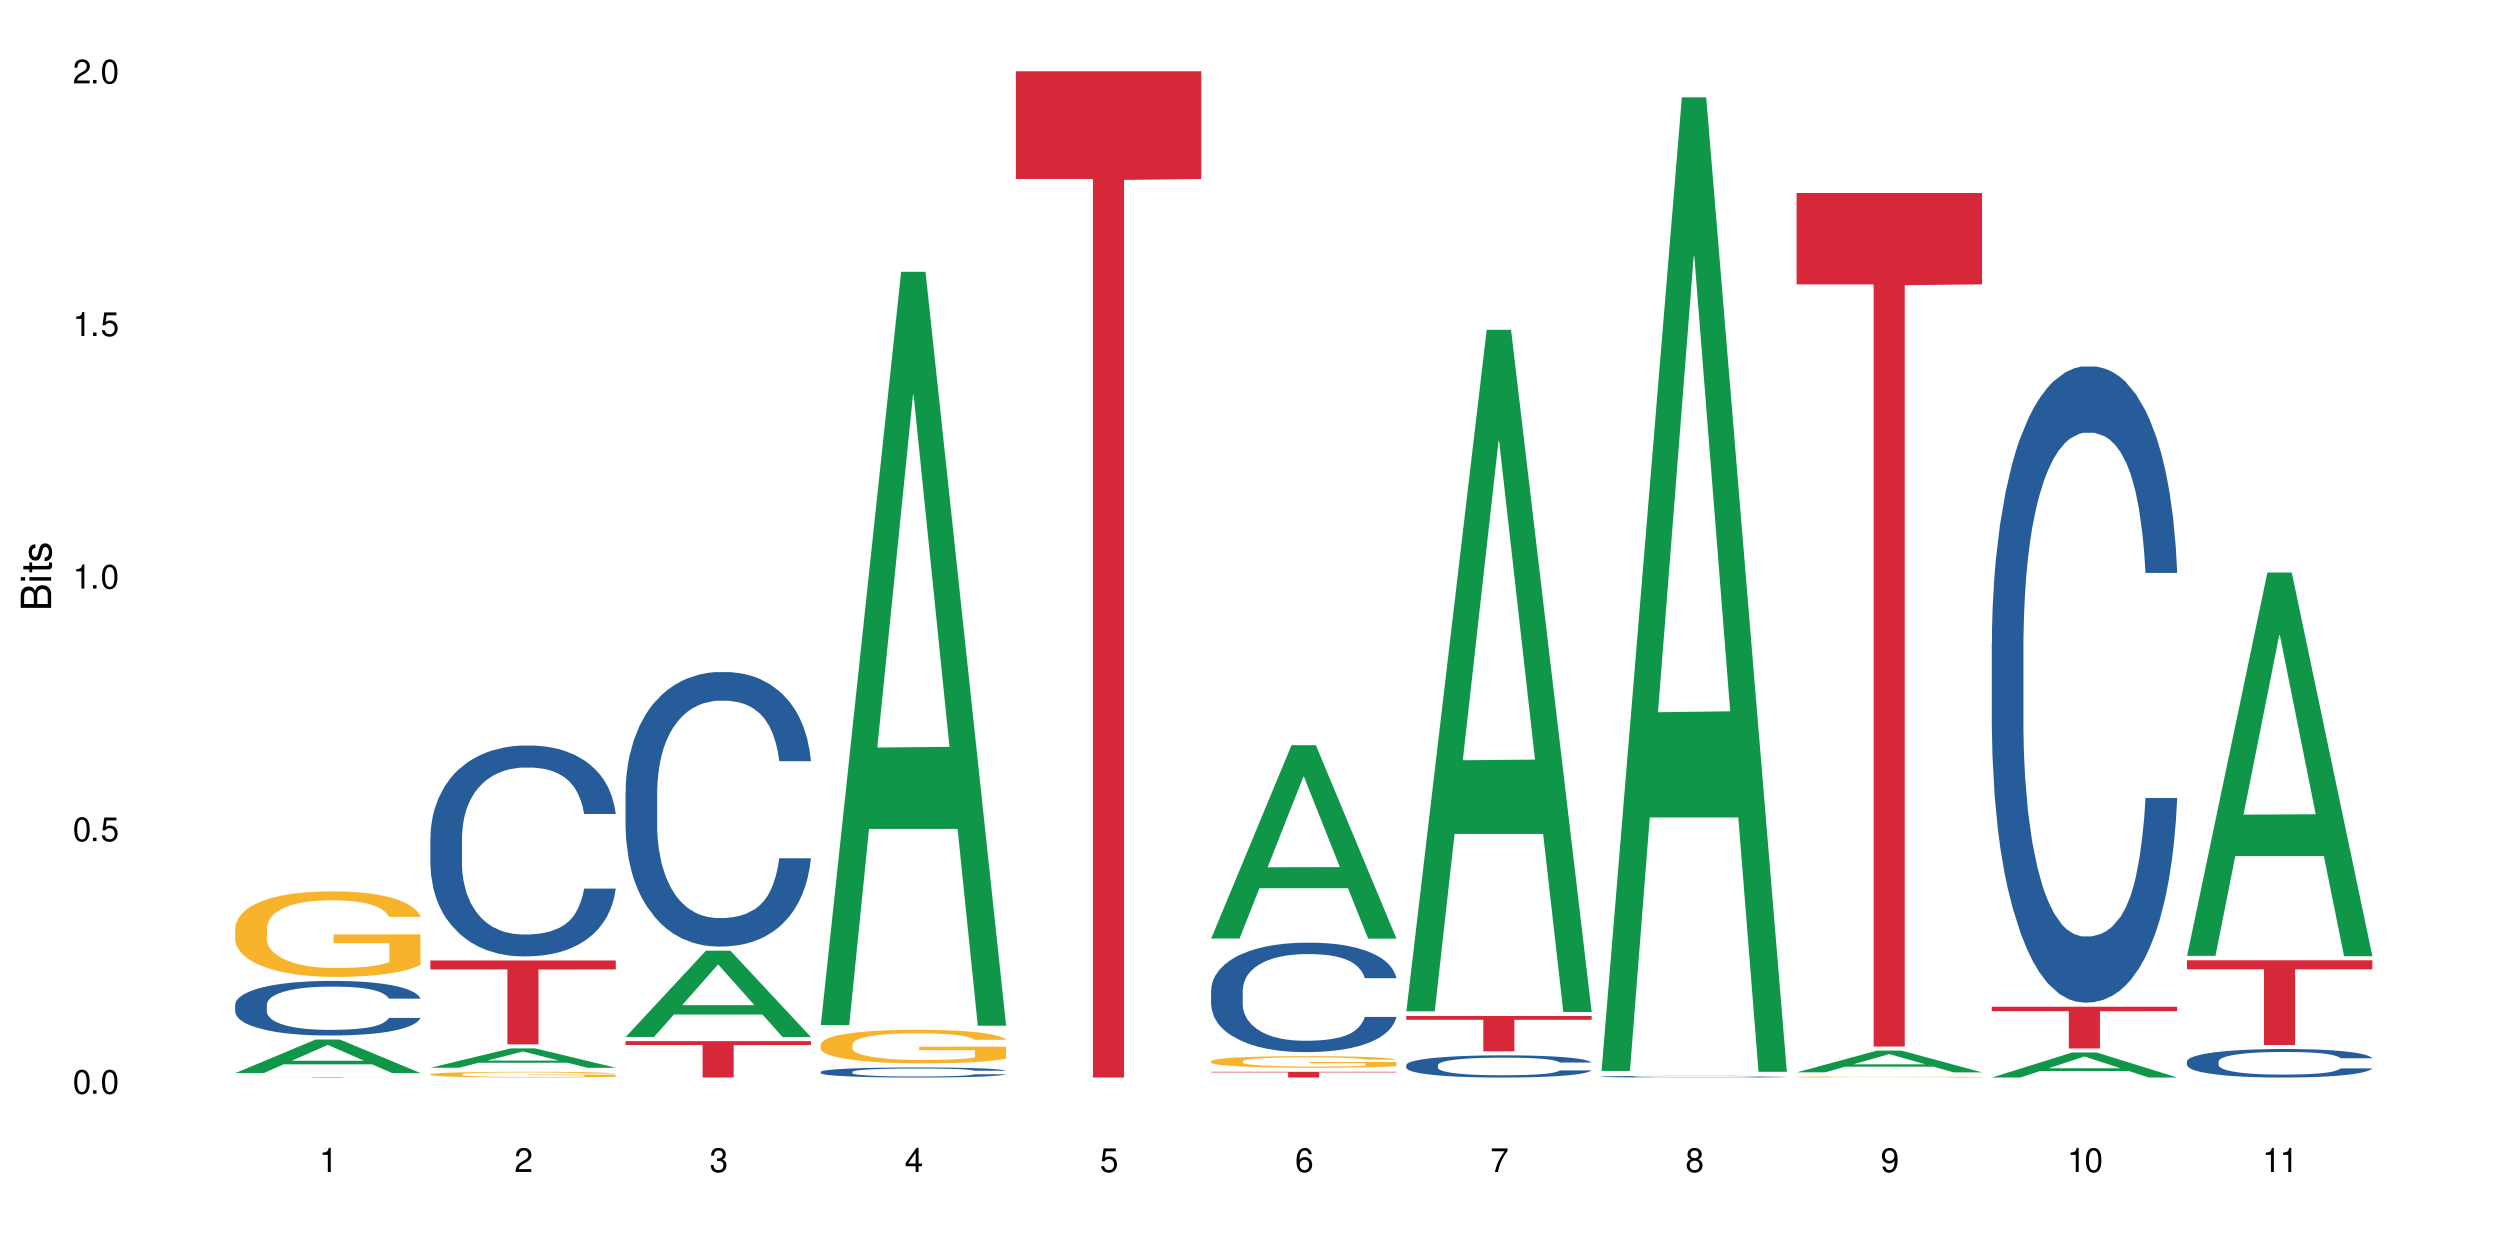 <?xml version="1.0" encoding="UTF-8"?>
<svg xmlns="http://www.w3.org/2000/svg" xmlns:xlink="http://www.w3.org/1999/xlink" width="720" height="360" viewBox="0 0 720 360">
<defs>
<g>
<g id="glyph-0-0">
</g>
<g id="glyph-0-1">
<path d="M 2.641 -6.938 C 2 -6.938 1.422 -6.656 1.078 -6.172 C 0.641 -5.562 0.406 -4.641 0.406 -3.359 C 0.406 -1.016 1.188 0.219 2.641 0.219 C 4.078 0.219 4.859 -1.016 4.859 -3.297 C 4.859 -4.641 4.656 -5.547 4.203 -6.172 C 3.844 -6.656 3.281 -6.938 2.641 -6.938 Z M 2.641 -6.188 C 3.547 -6.188 4 -5.25 4 -3.375 C 4 -1.406 3.562 -0.484 2.625 -0.484 C 1.734 -0.484 1.281 -1.438 1.281 -3.344 C 1.281 -5.25 1.734 -6.188 2.641 -6.188 Z M 2.641 -6.188 "/>
</g>
<g id="glyph-0-2">
<path d="M 1.828 -1 L 0.828 -1 L 0.828 0 L 1.828 0 Z M 1.828 -1 "/>
</g>
<g id="glyph-0-3">
<path d="M 4.562 -6.797 L 1.062 -6.797 L 0.547 -3.094 L 1.328 -3.094 C 1.719 -3.562 2.047 -3.734 2.578 -3.734 C 3.484 -3.734 4.062 -3.109 4.062 -2.094 C 4.062 -1.125 3.484 -0.531 2.578 -0.531 C 1.828 -0.531 1.375 -0.906 1.188 -1.672 L 0.328 -1.672 C 0.453 -1.109 0.547 -0.844 0.75 -0.594 C 1.125 -0.078 1.828 0.219 2.594 0.219 C 3.969 0.219 4.922 -0.781 4.922 -2.219 C 4.922 -3.562 4.031 -4.484 2.719 -4.484 C 2.25 -4.484 1.859 -4.359 1.469 -4.062 L 1.734 -5.969 L 4.562 -5.969 Z M 4.562 -6.797 "/>
</g>
<g id="glyph-0-4">
<path d="M 2.484 -4.938 L 2.484 0 L 3.328 0 L 3.328 -6.938 L 2.766 -6.938 C 2.469 -5.875 2.281 -5.734 0.984 -5.562 L 0.984 -4.938 Z M 2.484 -4.938 "/>
</g>
<g id="glyph-0-5">
<path d="M 4.859 -0.828 L 1.281 -0.828 C 1.359 -1.406 1.672 -1.781 2.5 -2.281 L 3.469 -2.828 C 4.406 -3.344 4.906 -4.062 4.906 -4.906 C 4.906 -5.484 4.672 -6.031 4.266 -6.406 C 3.859 -6.766 3.375 -6.938 2.719 -6.938 C 1.859 -6.938 1.219 -6.625 0.844 -6.031 C 0.609 -5.672 0.5 -5.234 0.484 -4.531 L 1.328 -4.531 C 1.359 -5.016 1.406 -5.281 1.531 -5.516 C 1.75 -5.938 2.188 -6.203 2.703 -6.203 C 3.469 -6.203 4.031 -5.641 4.031 -4.891 C 4.031 -4.344 3.719 -3.859 3.125 -3.516 L 2.234 -3 C 0.812 -2.172 0.406 -1.531 0.328 -0.016 L 4.859 -0.016 Z M 4.859 -0.828 "/>
</g>
<g id="glyph-0-6">
<path d="M 2.125 -3.188 L 2.578 -3.188 C 3.5 -3.188 3.984 -2.766 3.984 -1.922 C 3.984 -1.062 3.469 -0.531 2.594 -0.531 C 1.656 -0.531 1.203 -1 1.156 -2.016 L 0.312 -2.016 C 0.344 -1.453 0.438 -1.094 0.609 -0.781 C 0.953 -0.109 1.625 0.219 2.547 0.219 C 3.953 0.219 4.859 -0.625 4.859 -1.938 C 4.859 -2.828 4.516 -3.297 3.703 -3.594 C 4.344 -3.844 4.656 -4.328 4.656 -5.031 C 4.656 -6.219 3.875 -6.938 2.578 -6.938 C 1.203 -6.938 0.484 -6.172 0.453 -4.703 L 1.297 -4.703 C 1.312 -5.125 1.344 -5.359 1.453 -5.578 C 1.641 -5.969 2.062 -6.203 2.594 -6.203 C 3.344 -6.203 3.797 -5.75 3.797 -5 C 3.797 -4.516 3.609 -4.219 3.25 -4.047 C 3.016 -3.953 2.703 -3.922 2.125 -3.906 Z M 2.125 -3.188 "/>
</g>
<g id="glyph-0-7">
<path d="M 3.141 -1.672 L 3.141 0 L 3.984 0 L 3.984 -1.672 L 4.984 -1.672 L 4.984 -2.438 L 3.984 -2.438 L 3.984 -6.938 L 3.359 -6.938 L 0.266 -2.578 L 0.266 -1.672 Z M 3.141 -2.438 L 1 -2.438 L 3.141 -5.5 Z M 3.141 -2.438 "/>
</g>
<g id="glyph-0-8">
<path d="M 4.781 -5.125 C 4.609 -6.266 3.891 -6.938 2.844 -6.938 C 2.094 -6.938 1.422 -6.578 1.031 -5.953 C 0.594 -5.266 0.406 -4.422 0.406 -3.172 C 0.406 -2 0.578 -1.25 0.984 -0.641 C 1.359 -0.078 1.953 0.219 2.703 0.219 C 3.984 0.219 4.922 -0.75 4.922 -2.094 C 4.922 -3.375 4.062 -4.281 2.844 -4.281 C 2.172 -4.281 1.641 -4.031 1.281 -3.516 C 1.281 -5.234 1.828 -6.188 2.797 -6.188 C 3.391 -6.188 3.797 -5.797 3.938 -5.125 Z M 2.734 -3.531 C 3.547 -3.531 4.062 -2.953 4.062 -2.031 C 4.062 -1.156 3.484 -0.531 2.703 -0.531 C 1.922 -0.531 1.328 -1.188 1.328 -2.078 C 1.328 -2.938 1.906 -3.531 2.734 -3.531 Z M 2.734 -3.531 "/>
</g>
<g id="glyph-0-9">
<path d="M 4.984 -6.797 L 0.438 -6.797 L 0.438 -5.969 L 4.109 -5.969 C 2.5 -3.656 1.828 -2.234 1.328 0 L 2.219 0 C 2.594 -2.172 3.453 -4.047 4.984 -6.094 Z M 4.984 -6.797 "/>
</g>
<g id="glyph-0-10">
<path d="M 3.75 -3.656 C 4.469 -4.094 4.688 -4.438 4.688 -5.078 C 4.688 -6.172 3.844 -6.938 2.641 -6.938 C 1.438 -6.938 0.594 -6.172 0.594 -5.094 C 0.594 -4.438 0.812 -4.094 1.516 -3.656 C 0.734 -3.266 0.359 -2.703 0.359 -1.922 C 0.359 -0.656 1.281 0.219 2.641 0.219 C 3.984 0.219 4.922 -0.656 4.922 -1.922 C 4.922 -2.703 4.531 -3.266 3.75 -3.656 Z M 2.641 -6.188 C 3.359 -6.188 3.812 -5.75 3.812 -5.062 C 3.812 -4.406 3.344 -3.984 2.641 -3.984 C 1.922 -3.984 1.453 -4.406 1.453 -5.078 C 1.453 -5.75 1.922 -6.188 2.641 -6.188 Z M 2.641 -3.266 C 3.484 -3.266 4.062 -2.719 4.062 -1.906 C 4.062 -1.078 3.484 -0.531 2.625 -0.531 C 1.797 -0.531 1.219 -1.094 1.219 -1.906 C 1.219 -2.719 1.781 -3.266 2.641 -3.266 Z M 2.641 -3.266 "/>
</g>
<g id="glyph-0-11">
<path d="M 0.516 -1.578 C 0.672 -0.453 1.406 0.219 2.438 0.219 C 3.188 0.219 3.859 -0.141 4.266 -0.766 C 4.688 -1.453 4.891 -2.297 4.891 -3.547 C 4.891 -4.719 4.703 -5.453 4.312 -6.078 C 3.938 -6.641 3.344 -6.938 2.594 -6.938 C 1.297 -6.938 0.359 -5.969 0.359 -4.625 C 0.359 -3.344 1.234 -2.453 2.453 -2.453 C 3.094 -2.453 3.578 -2.672 4.016 -3.203 C 4 -1.484 3.469 -0.531 2.5 -0.531 C 1.906 -0.531 1.484 -0.906 1.359 -1.578 Z M 2.578 -6.203 C 3.375 -6.203 3.969 -5.531 3.969 -4.641 C 3.969 -3.797 3.391 -3.188 2.547 -3.188 C 1.734 -3.188 1.234 -3.766 1.234 -4.688 C 1.234 -5.562 1.797 -6.203 2.578 -6.203 Z M 2.578 -6.203 "/>
</g>
<g id="glyph-1-0">
</g>
<g id="glyph-1-1">
<path d="M 0 -0.953 L 0 -4.891 C 0 -5.719 -0.234 -6.344 -0.734 -6.797 C -1.188 -7.234 -1.812 -7.469 -2.5 -7.469 C -3.547 -7.469 -4.188 -7 -4.625 -5.875 C -4.984 -6.688 -5.625 -7.094 -6.531 -7.094 C -7.172 -7.094 -7.734 -6.859 -8.141 -6.391 C -8.562 -5.922 -8.75 -5.344 -8.75 -4.5 L -8.75 -0.953 Z M -4.984 -2.062 L -7.766 -2.062 L -7.766 -4.219 C -7.766 -4.844 -7.688 -5.203 -7.453 -5.5 C -7.219 -5.812 -6.859 -5.969 -6.375 -5.969 C -5.891 -5.969 -5.531 -5.812 -5.297 -5.5 C -5.062 -5.203 -4.984 -4.844 -4.984 -4.219 Z M -0.984 -2.062 L -4 -2.062 L -4 -4.781 C -4 -5.766 -3.438 -6.359 -2.484 -6.359 C -1.547 -6.359 -0.984 -5.766 -0.984 -4.781 Z M -0.984 -2.062 "/>
</g>
<g id="glyph-1-2">
<path d="M -6.281 -1.797 L -6.281 -0.797 L 0 -0.797 L 0 -1.797 Z M -8.75 -1.797 L -8.75 -0.797 L -7.484 -0.797 L -7.484 -1.797 Z M -8.75 -1.797 "/>
</g>
<g id="glyph-1-3">
<path d="M -6.281 -3.047 L -6.281 -2.016 L -8.016 -2.016 L -8.016 -1.016 L -6.281 -1.016 L -6.281 -0.172 L -5.469 -0.172 L -5.469 -1.016 L -0.719 -1.016 C -0.078 -1.016 0.281 -1.453 0.281 -2.234 C 0.281 -2.5 0.25 -2.719 0.188 -3.047 L -0.641 -3.047 C -0.609 -2.906 -0.594 -2.766 -0.594 -2.562 C -0.594 -2.141 -0.719 -2.016 -1.156 -2.016 L -5.469 -2.016 L -5.469 -3.047 Z M -6.281 -3.047 "/>
</g>
<g id="glyph-1-4">
<path d="M -4.531 -5.25 C -5.766 -5.25 -6.469 -4.422 -6.469 -2.969 C -6.469 -1.516 -5.719 -0.562 -4.547 -0.562 C -3.562 -0.562 -3.094 -1.062 -2.734 -2.562 L -2.516 -3.484 C -2.344 -4.188 -2.094 -4.469 -1.641 -4.469 C -1.047 -4.469 -0.641 -3.875 -0.641 -3 C -0.641 -2.453 -0.797 -2 -1.062 -1.75 C -1.25 -1.594 -1.422 -1.531 -1.875 -1.469 L -1.875 -0.406 C -0.422 -0.453 0.281 -1.266 0.281 -2.922 C 0.281 -4.5 -0.5 -5.516 -1.719 -5.516 C -2.656 -5.516 -3.172 -4.984 -3.469 -3.734 L -3.703 -2.766 C -3.891 -1.953 -4.156 -1.609 -4.594 -1.609 C -5.188 -1.609 -5.547 -2.125 -5.547 -2.938 C -5.547 -3.75 -5.203 -4.172 -4.531 -4.203 Z M -4.531 -5.25 "/>
</g>
</g>
</defs>
<rect x="-72" y="-36" width="864" height="432" fill="rgb(100%, 100%, 100%)" fill-opacity="1"/>
<path fill-rule="nonzero" fill="rgb(6.275%, 58.824%, 28.235%)" fill-opacity="1" d="M 67.73 309.051 L 67.789 309.039 L 90.895 299.395 L 97.91 299.395 L 121.133 309.059 L 112.973 309.059 L 107.152 306.535 L 81.652 306.535 L 75.945 309.051 L 67.73 309.051 L 84.105 305.492 L 104.816 305.484 L 94.488 300.973 L 94.375 300.965 L 94.262 300.992 L 84.047 305.484 L 84.105 305.492 Z M 67.73 309.051 "/>
<path fill-rule="nonzero" fill="rgb(14.51%, 36.078%, 60%)" fill-opacity="1" d="M 67.73 289.352 L 67.797 289.336 L 67.797 288.992 L 67.992 288.445 L 68.449 287.758 L 68.902 287.285 L 70.074 286.438 L 71.703 285.617 L 73.398 284.984 L 74.633 284.609 L 75.742 284.324 L 78.281 283.793 L 79.91 283.52 L 81.668 283.273 L 83.816 283.031 L 85.379 282.887 L 88.895 282.656 L 91.5 282.559 L 93.52 282.516 L 97.883 282.516 L 100.488 282.57 L 102.375 282.645 L 104.461 282.758 L 106.219 282.887 L 109.281 283.203 L 112.016 283.605 L 113.254 283.836 L 115.207 284.281 L 116.703 284.711 L 117.746 285.086 L 118.918 285.617 L 119.961 286.262 L 120.742 286.996 L 121.133 287.613 L 112.016 287.613 L 111.559 287.039 L 111.039 286.594 L 110.062 286.004 L 109.086 285.59 L 107.715 285.172 L 106.48 284.898 L 104.785 284.625 L 103.289 284.453 L 101.727 284.324 L 100.227 284.238 L 97.363 284.152 L 94.039 284.152 L 92.805 284.18 L 90.262 284.297 L 88.895 284.395 L 86.941 284.598 L 85.574 284.785 L 83.945 285.07 L 82.84 285.316 L 81.473 285.688 L 80.496 286.02 L 79.387 286.492 L 78.738 286.852 L 78.152 287.254 L 77.629 287.73 L 77.238 288.23 L 76.977 288.762 L 76.848 289.281 L 76.848 291.508 L 76.977 292.023 L 77.305 292.629 L 78.152 293.504 L 79.387 294.266 L 80.82 294.867 L 82.188 295.301 L 82.969 295.5 L 84.012 295.73 L 85.641 296.016 L 87.984 296.305 L 89.352 296.418 L 91.438 296.535 L 93.586 296.594 L 96.449 296.594 L 98.988 296.535 L 100.684 296.461 L 102.441 296.348 L 104.852 296.105 L 106.348 295.875 L 107.652 295.602 L 108.629 295.328 L 109.281 295.098 L 110.258 294.652 L 111.039 294.164 L 111.625 293.66 L 112.016 293.172 L 121.133 293.172 L 120.742 293.746 L 120.156 294.309 L 119.57 294.727 L 118.656 295.227 L 117.613 295.672 L 116.117 296.176 L 114.879 296.508 L 113.254 296.863 L 111.754 297.137 L 110.125 297.383 L 107.715 297.668 L 106.152 297.812 L 104.461 297.941 L 102.441 298.059 L 99.902 298.156 L 97.168 298.215 L 94.625 298.23 L 91.891 298.199 L 89.871 298.145 L 87.203 298.016 L 83.883 297.754 L 81.473 297.484 L 79.582 297.211 L 77.957 296.922 L 76.133 296.535 L 73.789 295.902 L 72.355 295.414 L 71.379 295.012 L 70.27 294.453 L 69.488 293.949 L 68.578 293.145 L 67.926 292.125 L 67.73 291.336 Z M 67.73 289.352 "/>
<path fill-rule="nonzero" fill="rgb(96.863%, 70.196%, 16.863%)" fill-opacity="1" d="M 67.73 267.266 L 67.797 267.246 L 67.797 266.793 L 68.055 265.781 L 68.707 264.387 L 69.555 263.242 L 70.465 262.34 L 71.051 261.867 L 72.027 261.191 L 72.875 260.699 L 75.023 259.688 L 77.762 258.742 L 79.258 258.336 L 80.949 257.953 L 83.359 257.527 L 84.469 257.367 L 87.855 257.008 L 91.695 256.785 L 95.93 256.715 L 97.883 256.738 L 100.555 256.828 L 104.199 257.078 L 106.285 257.301 L 107.91 257.527 L 109.605 257.82 L 111.688 258.27 L 113.645 258.809 L 115.207 259.348 L 116.77 260.023 L 118.07 260.742 L 119.18 261.531 L 120.156 262.477 L 120.742 263.262 L 121.133 264.051 L 112.078 264.051 L 111.559 263.262 L 110.973 262.656 L 109.996 261.914 L 109.02 261.371 L 108.043 260.945 L 106.219 260.359 L 104.656 260 L 102.703 259.688 L 100.812 259.484 L 98.664 259.348 L 97.363 259.305 L 93.91 259.305 L 90.785 259.461 L 88.961 259.641 L 87.66 259.82 L 85.836 260.16 L 84.727 260.43 L 84.078 260.609 L 82.125 261.305 L 80.82 261.934 L 80.105 262.363 L 79.191 263.039 L 78.543 263.645 L 77.824 264.547 L 77.434 265.219 L 76.914 266.75 L 76.848 270.801 L 77.043 271.652 L 77.434 272.578 L 77.957 273.387 L 78.738 274.242 L 79.52 274.895 L 80.887 275.77 L 82.059 276.355 L 82.969 276.738 L 84.727 277.344 L 85.445 277.547 L 87.137 277.953 L 88.895 278.27 L 91.047 278.539 L 92.672 278.672 L 95.277 278.785 L 98.598 278.785 L 102.508 278.648 L 104.98 278.469 L 106.676 278.289 L 107.781 278.133 L 109.148 277.887 L 110.125 277.66 L 111.039 277.414 L 112.145 277.031 L 112.145 271.652 L 96.059 271.633 L 96.059 269.113 L 121.066 269.09 L 121.133 277.887 L 119.766 278.492 L 118.07 279.078 L 116.441 279.527 L 114.75 279.91 L 112.34 280.336 L 110.387 280.609 L 107.391 280.922 L 104.656 281.125 L 101.789 281.262 L 99.25 281.328 L 96.254 281.352 L 93.586 281.305 L 90.719 281.172 L 88.441 280.988 L 86.355 280.766 L 84.273 280.473 L 81.668 280 L 79.973 279.617 L 78.215 279.145 L 76.457 278.582 L 74.895 277.977 L 73.852 277.504 L 72.812 276.965 L 71.703 276.289 L 70.66 275.523 L 69.879 274.824 L 69.164 274.039 L 68.645 273.297 L 68.121 272.285 L 67.859 271.473 L 67.73 270.777 Z M 67.73 267.266 "/>
<path fill-rule="nonzero" fill="rgb(83.922%, 15.686%, 22.353%)" fill-opacity="1" d="M 67.73 310.223 L 121.133 310.223 L 121.133 310.234 L 98.875 310.234 L 98.875 310.332 L 89.922 310.332 L 89.922 310.234 L 67.73 310.234 Z M 67.73 310.223 "/>
<path fill-rule="nonzero" fill="rgb(6.275%, 58.824%, 28.235%)" fill-opacity="1" d="M 123.941 307.516 L 124 307.508 L 147.105 301.934 L 154.125 301.934 L 177.344 307.52 L 169.184 307.52 L 163.367 306.062 L 137.863 306.062 L 132.156 307.516 L 123.941 307.516 L 140.316 305.457 L 161.027 305.453 L 150.699 302.844 L 150.586 302.84 L 150.473 302.855 L 140.258 305.453 L 140.316 305.457 Z M 123.941 307.516 "/>
<path fill-rule="nonzero" fill="rgb(14.51%, 36.078%, 60%)" fill-opacity="1" d="M 123.941 241.156 L 124.008 241.098 L 124.008 239.766 L 124.203 237.656 L 124.66 234.992 L 125.113 233.164 L 126.285 229.887 L 127.914 226.723 L 129.609 224.281 L 130.844 222.84 L 131.953 221.73 L 134.492 219.676 L 136.121 218.621 L 137.879 217.68 L 140.027 216.734 L 141.59 216.18 L 145.109 215.293 L 147.711 214.902 L 149.73 214.738 L 154.094 214.738 L 156.699 214.957 L 158.59 215.234 L 160.672 215.68 L 162.43 216.18 L 165.492 217.398 L 168.227 218.953 L 169.465 219.844 L 171.418 221.562 L 172.914 223.227 L 173.957 224.672 L 175.129 226.723 L 176.172 229.223 L 176.953 232.051 L 177.344 234.438 L 168.227 234.438 L 167.77 232.219 L 167.25 230.5 L 166.273 228.223 L 165.297 226.613 L 163.93 225.004 L 162.691 223.949 L 160.996 222.895 L 159.5 222.23 L 157.938 221.73 L 156.438 221.395 L 153.574 221.062 L 150.254 221.062 L 149.016 221.176 L 146.477 221.617 L 145.109 222.008 L 143.152 222.785 L 141.785 223.504 L 140.156 224.617 L 139.051 225.559 L 137.684 227.004 L 136.707 228.277 L 135.598 230.109 L 134.949 231.496 L 134.363 233.051 L 133.84 234.883 L 133.449 236.824 L 133.191 238.879 L 133.059 240.879 L 133.059 249.48 L 133.191 251.477 L 133.516 253.809 L 134.363 257.195 L 135.598 260.137 L 137.031 262.465 L 138.398 264.133 L 139.18 264.91 L 140.223 265.797 L 141.852 266.906 L 144.195 268.016 L 145.562 268.461 L 147.648 268.906 L 149.797 269.125 L 152.66 269.125 L 155.203 268.906 L 156.895 268.629 L 158.652 268.184 L 161.062 267.238 L 162.559 266.352 L 163.863 265.297 L 164.84 264.242 L 165.492 263.355 L 166.469 261.633 L 167.25 259.746 L 167.836 257.805 L 168.227 255.918 L 177.344 255.918 L 176.953 258.137 L 176.367 260.301 L 175.781 261.91 L 174.867 263.855 L 173.828 265.574 L 172.328 267.516 L 171.09 268.793 L 169.465 270.18 L 167.965 271.234 L 166.336 272.18 L 163.93 273.289 L 162.363 273.844 L 160.672 274.344 L 158.652 274.789 L 156.113 275.176 L 153.379 275.398 L 150.84 275.453 L 148.102 275.344 L 146.086 275.121 L 143.414 274.621 L 140.094 273.621 L 137.684 272.566 L 135.793 271.512 L 134.168 270.402 L 132.344 268.906 L 130 266.461 L 128.566 264.574 L 127.59 263.023 L 126.48 260.855 L 125.699 258.914 L 124.789 255.809 L 124.137 251.867 L 123.941 248.812 Z M 123.941 241.156 "/>
<path fill-rule="nonzero" fill="rgb(96.863%, 70.196%, 16.863%)" fill-opacity="1" d="M 123.941 309.391 L 124.008 309.387 L 124.008 309.359 L 124.27 309.289 L 124.918 309.195 L 125.766 309.121 L 126.676 309.059 L 127.266 309.027 L 128.242 308.984 L 129.086 308.949 L 131.234 308.883 L 133.973 308.82 L 135.469 308.793 L 137.164 308.766 L 139.57 308.738 L 140.68 308.727 L 144.066 308.703 L 147.906 308.688 L 152.141 308.684 L 154.094 308.684 L 156.766 308.691 L 160.41 308.707 L 162.496 308.723 L 164.125 308.738 L 165.816 308.758 L 167.902 308.789 L 169.855 308.824 L 171.418 308.859 L 172.98 308.906 L 174.281 308.953 L 175.391 309.004 L 176.367 309.07 L 176.953 309.121 L 177.344 309.176 L 168.293 309.176 L 167.77 309.121 L 167.184 309.082 L 166.207 309.031 L 165.23 308.996 L 164.254 308.965 L 162.43 308.926 L 160.867 308.902 L 158.914 308.883 L 157.023 308.867 L 154.875 308.859 L 153.574 308.855 L 150.121 308.855 L 146.996 308.867 L 145.172 308.879 L 143.871 308.891 L 142.047 308.914 L 140.941 308.934 L 140.289 308.945 L 138.336 308.992 L 137.031 309.031 L 136.316 309.062 L 135.402 309.105 L 134.754 309.148 L 134.035 309.207 L 133.645 309.254 L 133.125 309.355 L 133.059 309.625 L 133.254 309.684 L 133.645 309.746 L 134.168 309.801 L 134.949 309.855 L 135.73 309.898 L 137.098 309.961 L 138.27 310 L 139.18 310.023 L 140.941 310.062 L 141.656 310.078 L 143.348 310.105 L 145.109 310.125 L 147.258 310.145 L 148.883 310.152 L 151.488 310.16 L 154.812 310.16 L 158.719 310.152 L 161.191 310.141 L 162.887 310.129 L 163.992 310.117 L 165.359 310.102 L 166.336 310.086 L 167.25 310.07 L 168.355 310.043 L 168.355 309.684 L 152.27 309.684 L 152.27 309.512 L 177.277 309.512 L 177.344 310.102 L 175.977 310.141 L 174.281 310.18 L 172.656 310.211 L 170.961 310.234 L 168.551 310.266 L 166.598 310.281 L 163.602 310.305 L 160.867 310.316 L 158 310.328 L 155.461 310.332 L 152.465 310.332 L 149.797 310.328 L 146.93 310.32 L 144.652 310.309 L 142.566 310.293 L 140.484 310.273 L 137.879 310.242 L 136.188 310.215 L 134.426 310.184 L 132.668 310.148 L 131.105 310.105 L 130.062 310.074 L 129.023 310.039 L 127.914 309.992 L 126.871 309.941 L 126.09 309.895 L 125.375 309.844 L 124.855 309.793 L 124.332 309.727 L 124.074 309.672 L 123.941 309.625 Z M 123.941 309.391 "/>
<path fill-rule="nonzero" fill="rgb(83.922%, 15.686%, 22.353%)" fill-opacity="1" d="M 123.941 276.617 L 177.344 276.617 L 177.344 279.203 L 155.086 279.227 L 155.086 300.77 L 146.133 300.77 L 146.133 279.25 L 146.004 279.203 L 123.941 279.203 Z M 123.941 276.617 "/>
<path fill-rule="nonzero" fill="rgb(6.275%, 58.824%, 28.235%)" fill-opacity="1" d="M 180.152 298.652 L 180.211 298.629 L 203.316 273.785 L 210.336 273.785 L 233.555 298.676 L 225.395 298.676 L 219.578 292.18 L 194.074 292.18 L 188.371 298.652 L 180.152 298.652 L 196.527 289.492 L 217.238 289.469 L 206.91 277.852 L 206.797 277.828 L 206.684 277.898 L 196.473 289.469 L 196.527 289.492 Z M 180.152 298.652 "/>
<path fill-rule="nonzero" fill="rgb(14.51%, 36.078%, 60%)" fill-opacity="1" d="M 180.152 227.965 L 180.219 227.891 L 180.219 226.156 L 180.414 223.41 L 180.871 219.941 L 181.324 217.559 L 182.5 213.293 L 184.125 209.176 L 185.82 205.996 L 187.059 204.117 L 188.164 202.672 L 190.703 199.996 L 192.332 198.625 L 194.09 197.395 L 196.238 196.168 L 197.801 195.445 L 201.32 194.289 L 203.922 193.781 L 205.941 193.566 L 210.305 193.566 L 212.91 193.855 L 214.801 194.215 L 216.883 194.793 L 218.641 195.445 L 221.703 197.035 L 224.438 199.059 L 225.676 200.215 L 227.629 202.453 L 229.125 204.621 L 230.168 206.5 L 231.34 209.176 L 232.383 212.426 L 233.164 216.113 L 233.555 219.219 L 224.438 219.219 L 223.98 216.328 L 223.461 214.09 L 222.484 211.125 L 221.508 209.031 L 220.141 206.934 L 218.902 205.562 L 217.207 204.188 L 215.711 203.32 L 214.148 202.672 L 212.648 202.238 L 209.785 201.805 L 206.465 201.805 L 205.227 201.949 L 202.688 202.527 L 201.32 203.031 L 199.363 204.043 L 197.996 204.984 L 196.371 206.43 L 195.262 207.656 L 193.895 209.535 L 192.918 211.199 L 191.812 213.582 L 191.16 215.391 L 190.574 217.414 L 190.051 219.797 L 189.66 222.328 L 189.402 225 L 189.27 227.602 L 189.27 238.805 L 189.402 241.406 L 189.727 244.441 L 190.574 248.848 L 191.812 252.676 L 193.242 255.711 L 194.609 257.879 L 195.395 258.891 L 196.434 260.047 L 198.062 261.492 L 200.406 262.938 L 201.773 263.516 L 203.859 264.094 L 206.008 264.383 L 208.875 264.383 L 211.414 264.094 L 213.105 263.734 L 214.863 263.156 L 217.273 261.926 L 218.773 260.77 L 220.074 259.398 L 221.051 258.023 L 221.703 256.867 L 222.68 254.629 L 223.461 252.172 L 224.047 249.641 L 224.438 247.184 L 233.555 247.184 L 233.164 250.074 L 232.578 252.895 L 231.992 254.988 L 231.082 257.52 L 230.039 259.758 L 228.539 262.289 L 227.305 263.949 L 225.676 265.758 L 224.176 267.129 L 222.551 268.359 L 220.141 269.805 L 218.578 270.527 L 216.883 271.176 L 214.863 271.754 L 212.324 272.262 L 209.59 272.551 L 207.051 272.621 L 204.316 272.477 L 202.297 272.188 L 199.625 271.539 L 196.305 270.238 L 193.895 268.863 L 192.008 267.492 L 190.379 266.047 L 188.555 264.094 L 186.211 260.914 L 184.777 258.457 L 183.801 256.434 L 182.695 253.617 L 181.914 251.086 L 181 247.039 L 180.348 241.91 L 180.152 237.938 Z M 180.152 227.965 "/>
<path fill-rule="nonzero" fill="rgb(83.922%, 15.686%, 22.353%)" fill-opacity="1" d="M 180.152 299.84 L 233.555 299.84 L 233.555 300.965 L 211.301 300.973 L 211.301 310.332 L 202.344 310.332 L 202.344 300.984 L 202.215 300.965 L 180.152 300.965 Z M 180.152 299.84 "/>
<path fill-rule="nonzero" fill="rgb(6.275%, 58.824%, 28.235%)" fill-opacity="1" d="M 236.367 295.215 L 236.422 295.012 L 259.527 78.285 L 266.547 78.285 L 289.766 295.418 L 281.609 295.418 L 275.789 238.738 L 250.285 238.738 L 244.582 295.215 L 236.367 295.215 L 252.738 215.293 L 273.449 215.09 L 263.121 113.762 L 263.008 113.555 L 262.895 114.168 L 252.684 215.09 L 252.738 215.293 Z M 236.367 295.215 "/>
<path fill-rule="nonzero" fill="rgb(14.51%, 36.078%, 60%)" fill-opacity="1" d="M 236.367 308.691 L 236.43 308.688 L 236.43 308.625 L 236.625 308.523 L 237.082 308.398 L 237.539 308.309 L 238.711 308.152 L 240.34 308.004 L 242.031 307.887 L 243.27 307.816 L 244.375 307.762 L 246.914 307.664 L 248.543 307.613 L 250.301 307.57 L 252.449 307.523 L 254.016 307.496 L 257.531 307.457 L 260.137 307.438 L 262.152 307.43 L 266.516 307.43 L 269.121 307.438 L 271.012 307.453 L 273.094 307.473 L 274.852 307.496 L 277.914 307.555 L 280.648 307.629 L 281.887 307.672 L 283.84 307.754 L 285.34 307.836 L 286.379 307.902 L 287.551 308.004 L 288.594 308.121 L 289.375 308.258 L 289.766 308.371 L 280.648 308.371 L 280.191 308.266 L 279.672 308.184 L 278.695 308.074 L 277.719 307.996 L 276.352 307.918 L 275.113 307.871 L 273.422 307.82 L 271.922 307.785 L 270.359 307.762 L 268.863 307.746 L 265.996 307.73 L 262.676 307.73 L 261.438 307.738 L 258.898 307.758 L 257.531 307.777 L 255.578 307.812 L 254.211 307.848 L 252.582 307.902 L 251.473 307.945 L 250.105 308.016 L 249.129 308.078 L 248.023 308.164 L 247.371 308.23 L 246.785 308.305 L 246.266 308.391 L 245.875 308.484 L 245.613 308.582 L 245.484 308.68 L 245.484 309.09 L 245.613 309.188 L 245.938 309.297 L 246.785 309.461 L 248.023 309.602 L 249.457 309.711 L 250.824 309.789 L 251.605 309.828 L 252.645 309.871 L 254.273 309.922 L 256.617 309.977 L 257.984 309.996 L 260.07 310.02 L 262.219 310.031 L 265.086 310.031 L 267.625 310.02 L 269.316 310.008 L 271.074 309.984 L 273.484 309.941 L 274.984 309.898 L 276.285 309.848 L 277.262 309.797 L 277.914 309.754 L 278.891 309.672 L 279.672 309.582 L 280.258 309.488 L 280.648 309.398 L 289.766 309.398 L 289.375 309.504 L 288.789 309.609 L 288.203 309.684 L 287.293 309.777 L 286.25 309.859 L 284.75 309.953 L 283.516 310.016 L 281.887 310.082 L 280.387 310.129 L 278.762 310.176 L 276.352 310.23 L 274.789 310.254 L 273.094 310.281 L 271.074 310.301 L 268.535 310.32 L 265.801 310.328 L 263.262 310.332 L 260.527 310.328 L 258.508 310.316 L 255.836 310.293 L 252.516 310.246 L 250.105 310.195 L 248.219 310.145 L 246.59 310.09 L 244.766 310.02 L 242.422 309.902 L 240.988 309.812 L 240.012 309.738 L 238.906 309.633 L 238.125 309.543 L 237.211 309.395 L 236.562 309.203 L 236.367 309.059 Z M 236.367 308.691 "/>
<path fill-rule="nonzero" fill="rgb(96.863%, 70.196%, 16.863%)" fill-opacity="1" d="M 236.367 300.73 L 236.43 300.719 L 236.43 300.543 L 236.691 300.145 L 237.344 299.598 L 238.188 299.145 L 239.102 298.793 L 239.688 298.605 L 240.664 298.34 L 241.512 298.148 L 243.66 297.75 L 246.395 297.379 L 247.891 297.219 L 249.586 297.066 L 251.996 296.898 L 253.102 296.84 L 256.488 296.695 L 260.332 296.609 L 264.562 296.582 L 266.516 296.59 L 269.188 296.625 L 272.836 296.723 L 274.918 296.812 L 276.547 296.898 L 278.238 297.016 L 280.324 297.191 L 282.277 297.402 L 283.84 297.617 L 285.402 297.883 L 286.707 298.164 L 287.812 298.473 L 288.789 298.844 L 289.375 299.156 L 289.766 299.465 L 280.715 299.465 L 280.191 299.156 L 279.605 298.918 L 278.629 298.625 L 277.652 298.414 L 276.676 298.242 L 274.852 298.016 L 273.289 297.871 L 271.336 297.75 L 269.449 297.668 L 267.301 297.617 L 265.996 297.598 L 262.543 297.598 L 259.418 297.66 L 257.594 297.73 L 256.293 297.801 L 254.469 297.934 L 253.363 298.039 L 252.711 298.113 L 250.758 298.387 L 249.457 298.633 L 248.738 298.801 L 247.828 299.066 L 247.176 299.305 L 246.461 299.66 L 246.07 299.926 L 245.547 300.527 L 245.484 302.117 L 245.68 302.453 L 246.07 302.816 L 246.59 303.133 L 247.371 303.469 L 248.152 303.727 L 249.52 304.07 L 250.691 304.301 L 251.605 304.453 L 253.363 304.691 L 254.078 304.77 L 255.773 304.93 L 257.531 305.055 L 259.68 305.16 L 261.309 305.211 L 263.914 305.258 L 267.234 305.258 L 271.141 305.203 L 273.617 305.133 L 275.309 305.062 L 276.418 305 L 277.785 304.902 L 278.762 304.816 L 279.672 304.719 L 280.781 304.566 L 280.781 302.453 L 264.695 302.445 L 264.695 301.453 L 289.699 301.445 L 289.766 304.902 L 288.398 305.141 L 286.707 305.371 L 285.078 305.547 L 283.383 305.699 L 280.977 305.867 L 279.02 305.973 L 276.023 306.098 L 273.289 306.176 L 270.426 306.23 L 267.887 306.258 L 264.891 306.266 L 262.219 306.246 L 259.355 306.195 L 257.074 306.125 L 254.992 306.035 L 252.906 305.918 L 250.301 305.734 L 248.609 305.582 L 246.852 305.398 L 245.094 305.176 L 243.527 304.938 L 242.488 304.754 L 241.445 304.539 L 240.34 304.273 L 239.297 303.973 L 238.516 303.699 L 237.797 303.391 L 237.277 303.098 L 236.758 302.699 L 236.496 302.383 L 236.367 302.109 Z M 236.367 300.73 "/>
<path fill-rule="nonzero" fill="rgb(83.922%, 15.686%, 22.353%)" fill-opacity="1" d="M 292.578 20.527 L 345.977 20.527 L 345.977 51.547 L 323.723 51.82 L 323.723 310.332 L 314.77 310.332 L 314.77 52.094 L 314.637 51.547 L 292.578 51.547 Z M 292.578 20.527 "/>
<path fill-rule="nonzero" fill="rgb(6.275%, 58.824%, 28.235%)" fill-opacity="1" d="M 348.789 270.289 L 348.844 270.238 L 371.953 214.617 L 378.969 214.617 L 402.188 270.344 L 394.031 270.344 L 388.211 255.797 L 362.711 255.797 L 357.004 270.289 L 348.789 270.289 L 365.164 249.777 L 385.871 249.727 L 375.547 223.723 L 375.434 223.672 L 375.316 223.828 L 365.105 249.727 L 365.164 249.777 Z M 348.789 270.289 "/>
<path fill-rule="nonzero" fill="rgb(14.51%, 36.078%, 60%)" fill-opacity="1" d="M 348.789 285.215 L 348.852 285.184 L 348.852 284.492 L 349.051 283.398 L 349.504 282.016 L 349.961 281.066 L 351.133 279.367 L 352.762 277.727 L 354.453 276.461 L 355.691 275.711 L 356.797 275.133 L 359.34 274.07 L 360.965 273.523 L 362.727 273.031 L 364.875 272.543 L 366.438 272.254 L 369.953 271.793 L 372.559 271.594 L 374.578 271.508 L 378.941 271.508 L 381.547 271.621 L 383.434 271.766 L 385.52 271.996 L 387.277 272.254 L 390.336 272.887 L 393.07 273.695 L 394.309 274.156 L 396.262 275.047 L 397.762 275.91 L 398.805 276.66 L 399.977 277.727 L 401.016 279.023 L 401.797 280.492 L 402.188 281.73 L 393.07 281.73 L 392.617 280.578 L 392.094 279.684 L 391.117 278.504 L 390.141 277.668 L 388.773 276.832 L 387.535 276.285 L 385.844 275.738 L 384.344 275.395 L 382.781 275.133 L 381.285 274.961 L 378.418 274.789 L 375.098 274.789 L 373.859 274.848 L 371.32 275.078 L 369.953 275.277 L 368 275.68 L 366.633 276.055 L 365.004 276.633 L 363.898 277.121 L 362.531 277.871 L 361.551 278.531 L 360.445 279.484 L 359.793 280.203 L 359.207 281.008 L 358.688 281.961 L 358.297 282.969 L 358.035 284.031 L 357.906 285.07 L 357.906 289.531 L 358.035 290.57 L 358.363 291.777 L 359.207 293.535 L 360.445 295.062 L 361.879 296.273 L 363.246 297.137 L 364.027 297.539 L 365.07 298 L 366.695 298.574 L 369.043 299.152 L 370.41 299.383 L 372.492 299.613 L 374.641 299.727 L 377.508 299.727 L 380.047 299.613 L 381.742 299.469 L 383.5 299.238 L 385.91 298.75 L 387.406 298.289 L 388.707 297.742 L 389.688 297.191 L 390.336 296.734 L 391.312 295.84 L 392.094 294.859 L 392.68 293.852 L 393.07 292.875 L 402.188 292.875 L 401.797 294.027 L 401.211 295.148 L 400.625 295.984 L 399.715 296.992 L 398.672 297.883 L 397.176 298.891 L 395.938 299.555 L 394.309 300.273 L 392.812 300.82 L 391.184 301.312 L 388.773 301.887 L 387.211 302.176 L 385.52 302.434 L 383.5 302.664 L 380.961 302.867 L 378.223 302.98 L 375.684 303.012 L 372.949 302.953 L 370.93 302.836 L 368.262 302.578 L 364.938 302.059 L 362.531 301.512 L 360.641 300.965 L 359.012 300.391 L 357.188 299.613 L 354.844 298.344 L 353.41 297.367 L 352.434 296.559 L 351.328 295.438 L 350.547 294.43 L 349.637 292.816 L 348.984 290.77 L 348.789 289.188 Z M 348.789 285.215 "/>
<path fill-rule="nonzero" fill="rgb(96.863%, 70.196%, 16.863%)" fill-opacity="1" d="M 348.789 305.605 L 348.852 305.602 L 348.852 305.543 L 349.113 305.402 L 349.766 305.215 L 350.613 305.059 L 351.523 304.938 L 352.109 304.875 L 353.086 304.781 L 353.934 304.715 L 356.082 304.578 L 358.816 304.449 L 360.316 304.395 L 362.008 304.344 L 364.418 304.285 L 365.523 304.262 L 368.91 304.215 L 372.754 304.184 L 376.988 304.176 L 378.941 304.176 L 381.609 304.188 L 385.258 304.223 L 387.34 304.254 L 388.969 304.285 L 390.664 304.324 L 392.746 304.383 L 394.699 304.457 L 396.262 304.531 L 397.824 304.621 L 399.129 304.719 L 400.234 304.828 L 401.211 304.957 L 401.797 305.062 L 402.188 305.168 L 393.137 305.168 L 392.617 305.062 L 392.031 304.98 L 391.055 304.879 L 390.078 304.805 L 389.098 304.746 L 387.277 304.668 L 385.715 304.621 L 383.758 304.578 L 381.871 304.551 L 379.723 304.531 L 378.418 304.523 L 374.969 304.523 L 371.844 304.547 L 370.02 304.57 L 368.715 304.594 L 366.891 304.641 L 365.785 304.68 L 365.133 304.703 L 363.18 304.797 L 361.879 304.883 L 361.16 304.941 L 360.25 305.031 L 359.598 305.113 L 358.883 305.234 L 358.492 305.328 L 357.969 305.535 L 357.906 306.086 L 358.102 306.199 L 358.492 306.324 L 359.012 306.438 L 359.793 306.551 L 360.574 306.641 L 361.941 306.758 L 363.117 306.84 L 364.027 306.891 L 365.785 306.973 L 366.5 307 L 368.195 307.055 L 369.953 307.098 L 372.102 307.133 L 373.73 307.152 L 376.336 307.168 L 379.656 307.168 L 383.562 307.148 L 386.039 307.125 L 387.73 307.102 L 388.84 307.078 L 390.207 307.047 L 391.184 307.016 L 392.094 306.98 L 393.203 306.93 L 393.203 306.199 L 377.117 306.199 L 377.117 305.855 L 402.125 305.852 L 402.188 307.047 L 400.82 307.129 L 399.129 307.207 L 397.5 307.27 L 395.809 307.32 L 393.398 307.379 L 391.445 307.414 L 388.449 307.457 L 385.715 307.484 L 382.848 307.504 L 380.309 307.512 L 377.312 307.516 L 374.641 307.512 L 371.777 307.492 L 369.496 307.469 L 367.414 307.438 L 365.328 307.398 L 362.727 307.332 L 361.031 307.281 L 359.273 307.219 L 357.516 307.141 L 355.953 307.059 L 354.91 306.996 L 353.867 306.922 L 352.762 306.828 L 351.719 306.727 L 350.938 306.633 L 350.223 306.523 L 349.699 306.422 L 349.18 306.285 L 348.918 306.176 L 348.789 306.082 Z M 348.789 305.605 "/>
<path fill-rule="nonzero" fill="rgb(83.922%, 15.686%, 22.353%)" fill-opacity="1" d="M 348.789 308.68 L 402.188 308.68 L 402.188 308.855 L 379.934 308.859 L 379.934 310.332 L 370.98 310.332 L 370.98 308.859 L 370.848 308.855 L 348.789 308.855 Z M 348.789 308.68 "/>
<path fill-rule="nonzero" fill="rgb(6.275%, 58.824%, 28.235%)" fill-opacity="1" d="M 405 291.266 L 405.059 291.082 L 428.164 94.98 L 435.18 94.98 L 458.402 291.449 L 450.242 291.449 L 444.422 240.164 L 418.922 240.164 L 413.215 291.266 L 405 291.266 L 421.375 218.949 L 442.082 218.766 L 431.758 127.078 L 431.645 126.895 L 431.527 127.449 L 421.316 218.766 L 421.375 218.949 Z M 405 291.266 "/>
<path fill-rule="nonzero" fill="rgb(14.51%, 36.078%, 60%)" fill-opacity="1" d="M 405 306.723 L 405.066 306.719 L 405.066 306.578 L 405.262 306.355 L 405.715 306.074 L 406.172 305.883 L 407.344 305.539 L 408.973 305.203 L 410.664 304.949 L 411.902 304.797 L 413.012 304.68 L 415.551 304.465 L 417.18 304.352 L 418.938 304.254 L 421.086 304.152 L 422.648 304.094 L 426.164 304 L 428.77 303.961 L 430.789 303.945 L 435.152 303.945 L 437.758 303.965 L 439.645 303.996 L 441.73 304.043 L 443.488 304.094 L 446.547 304.223 L 449.285 304.387 L 450.52 304.48 L 452.473 304.66 L 453.973 304.836 L 455.016 304.988 L 456.188 305.203 L 457.227 305.469 L 458.012 305.766 L 458.402 306.016 L 449.285 306.016 L 448.828 305.781 L 448.309 305.602 L 447.328 305.363 L 446.352 305.191 L 444.984 305.023 L 443.746 304.914 L 442.055 304.801 L 440.559 304.73 L 438.992 304.68 L 437.496 304.645 L 434.629 304.609 L 431.309 304.609 L 430.07 304.621 L 427.531 304.668 L 426.164 304.707 L 424.211 304.789 L 422.844 304.867 L 421.215 304.984 L 420.109 305.082 L 418.742 305.234 L 417.766 305.367 L 416.656 305.562 L 416.004 305.707 L 415.418 305.871 L 414.898 306.062 L 414.508 306.27 L 414.246 306.484 L 414.117 306.695 L 414.117 307.598 L 414.246 307.809 L 414.574 308.055 L 415.418 308.41 L 416.656 308.719 L 418.09 308.965 L 419.457 309.141 L 420.238 309.223 L 421.281 309.316 L 422.91 309.434 L 425.254 309.551 L 426.621 309.598 L 428.703 309.645 L 430.855 309.668 L 433.719 309.668 L 436.258 309.645 L 437.953 309.613 L 439.711 309.566 L 442.121 309.469 L 443.617 309.375 L 444.922 309.266 L 445.898 309.152 L 446.547 309.059 L 447.523 308.879 L 448.309 308.68 L 448.895 308.477 L 449.285 308.277 L 458.402 308.277 L 458.012 308.512 L 457.426 308.738 L 456.836 308.906 L 455.926 309.113 L 454.883 309.293 L 453.387 309.496 L 452.148 309.633 L 450.52 309.777 L 449.023 309.887 L 447.395 309.988 L 444.984 310.105 L 443.422 310.164 L 441.73 310.215 L 439.711 310.262 L 437.172 310.305 L 434.434 310.328 L 431.895 310.332 L 429.16 310.32 L 427.141 310.297 L 424.473 310.246 L 421.148 310.141 L 418.742 310.027 L 416.852 309.918 L 415.223 309.801 L 413.402 309.645 L 411.055 309.387 L 409.625 309.188 L 408.648 309.023 L 407.539 308.797 L 406.758 308.594 L 405.848 308.266 L 405.195 307.852 L 405 307.527 Z M 405 306.723 "/>
<path fill-rule="nonzero" fill="rgb(83.922%, 15.686%, 22.353%)" fill-opacity="1" d="M 405 292.613 L 458.402 292.613 L 458.402 293.703 L 436.145 293.711 L 436.145 302.781 L 427.191 302.781 L 427.191 293.723 L 427.062 293.703 L 405 293.703 Z M 405 292.613 "/>
<path fill-rule="nonzero" fill="rgb(6.275%, 58.824%, 28.235%)" fill-opacity="1" d="M 461.211 308.422 L 461.27 308.156 L 484.375 28.023 L 491.391 28.023 L 514.613 308.684 L 506.453 308.684 L 500.633 235.422 L 475.133 235.422 L 469.426 308.422 L 461.211 308.422 L 477.586 205.117 L 498.297 204.852 L 487.969 73.879 L 487.855 73.613 L 487.742 74.406 L 477.527 204.852 L 477.586 205.117 Z M 461.211 308.422 "/>
<path fill-rule="nonzero" fill="rgb(14.51%, 36.078%, 60%)" fill-opacity="1" d="M 461.211 310.059 L 461.277 310.059 L 461.277 310.047 L 461.473 310.031 L 461.926 310.012 L 462.383 309.996 L 463.555 309.969 L 465.184 309.945 L 466.879 309.926 L 468.113 309.914 L 469.223 309.902 L 471.762 309.887 L 473.391 309.879 L 475.148 309.871 L 477.297 309.863 L 478.859 309.859 L 482.375 309.852 L 484.98 309.848 L 491.363 309.848 L 493.969 309.852 L 495.855 309.852 L 497.941 309.855 L 499.699 309.859 L 502.762 309.871 L 505.496 309.883 L 506.73 309.891 L 508.688 309.902 L 510.184 309.914 L 511.227 309.926 L 512.398 309.945 L 513.441 309.965 L 514.223 309.984 L 514.613 310.004 L 505.496 310.004 L 505.039 309.988 L 504.52 309.973 L 503.543 309.957 L 502.562 309.941 L 501.195 309.93 L 499.961 309.922 L 498.266 309.914 L 496.77 309.906 L 495.207 309.902 L 493.707 309.902 L 490.844 309.898 L 486.285 309.898 L 483.742 309.902 L 482.375 309.906 L 480.422 309.914 L 479.055 309.918 L 477.426 309.926 L 476.32 309.934 L 474.953 309.945 L 473.977 309.957 L 472.867 309.973 L 472.219 309.98 L 471.633 309.996 L 471.109 310.008 L 470.719 310.023 L 470.457 310.039 L 470.328 310.059 L 470.328 310.125 L 470.457 310.141 L 470.785 310.16 L 471.633 310.188 L 472.867 310.211 L 474.301 310.23 L 475.668 310.242 L 476.449 310.25 L 477.492 310.254 L 479.121 310.266 L 481.465 310.273 L 482.832 310.277 L 484.918 310.281 L 492.469 310.281 L 494.164 310.277 L 495.922 310.273 L 498.332 310.266 L 499.828 310.262 L 501.133 310.25 L 502.109 310.242 L 502.762 310.234 L 503.738 310.223 L 504.52 310.207 L 505.105 310.191 L 505.496 310.176 L 514.613 310.176 L 514.223 310.195 L 513.637 310.211 L 513.051 310.223 L 512.137 310.238 L 511.094 310.254 L 509.598 310.27 L 508.359 310.281 L 506.73 310.289 L 505.234 310.297 L 503.605 310.305 L 501.195 310.316 L 499.633 310.32 L 497.941 310.324 L 495.922 310.328 L 493.383 310.332 L 485.371 310.332 L 483.352 310.328 L 480.684 310.324 L 477.363 310.316 L 474.953 310.309 L 473.062 310.301 L 471.438 310.293 L 469.613 310.281 L 467.27 310.262 L 465.836 310.246 L 464.859 310.234 L 463.75 310.215 L 462.969 310.199 L 462.059 310.176 L 461.406 310.145 L 461.211 310.121 Z M 461.211 310.059 "/>
<path fill-rule="nonzero" fill="rgb(6.275%, 58.824%, 28.235%)" fill-opacity="1" d="M 517.422 308.84 L 517.48 308.832 L 540.586 302.57 L 547.602 302.57 L 570.824 308.844 L 562.664 308.844 L 556.848 307.207 L 531.344 307.207 L 525.637 308.84 L 517.422 308.84 L 533.797 306.527 L 554.508 306.523 L 544.18 303.594 L 544.066 303.59 L 543.953 303.605 L 533.738 306.523 L 533.797 306.527 Z M 517.422 308.84 "/>
<path fill-rule="nonzero" fill="rgb(96.863%, 70.196%, 16.863%)" fill-opacity="1" d="M 517.422 310.148 L 517.488 310.148 L 517.488 310.141 L 517.75 310.129 L 518.398 310.109 L 519.246 310.094 L 520.156 310.082 L 520.742 310.078 L 521.723 310.066 L 522.566 310.062 L 524.715 310.047 L 527.453 310.035 L 528.949 310.031 L 530.645 310.023 L 533.051 310.02 L 534.16 310.016 L 537.547 310.012 L 541.387 310.008 L 547.574 310.008 L 550.246 310.012 L 553.891 310.012 L 555.977 310.016 L 557.605 310.02 L 559.297 310.023 L 561.379 310.027 L 563.336 310.035 L 566.461 310.051 L 567.762 310.062 L 568.871 310.07 L 569.848 310.086 L 570.434 310.094 L 570.824 310.105 L 561.773 310.105 L 561.25 310.094 L 560.664 310.086 L 557.734 310.062 L 555.91 310.055 L 554.348 310.051 L 552.395 310.047 L 550.504 310.043 L 540.477 310.043 L 538.652 310.047 L 537.352 310.051 L 535.527 310.055 L 534.418 310.059 L 533.77 310.059 L 531.816 310.07 L 530.512 310.078 L 529.797 310.082 L 528.883 310.09 L 528.234 310.098 L 527.516 310.113 L 527.125 310.121 L 526.605 310.141 L 526.539 310.195 L 527.125 310.219 L 527.648 310.227 L 528.43 310.238 L 529.211 310.246 L 530.578 310.258 L 531.75 310.266 L 532.66 310.273 L 534.418 310.281 L 535.137 310.281 L 536.828 310.289 L 538.586 310.293 L 540.738 310.297 L 552.199 310.297 L 554.672 310.293 L 556.367 310.293 L 557.473 310.289 L 558.84 310.285 L 559.816 310.285 L 560.73 310.281 L 561.836 310.277 L 561.836 310.203 L 545.75 310.203 L 545.75 310.172 L 570.758 310.172 L 570.824 310.285 L 569.457 310.293 L 567.762 310.301 L 566.137 310.309 L 564.441 310.312 L 562.031 310.32 L 560.078 310.324 L 557.082 310.328 L 554.348 310.328 L 551.48 310.332 L 543.277 310.332 L 540.41 310.328 L 538.133 310.328 L 536.047 310.324 L 533.965 310.32 L 531.359 310.316 L 529.664 310.309 L 527.906 310.305 L 526.148 310.297 L 524.586 310.289 L 523.543 310.281 L 522.504 310.273 L 521.395 310.266 L 520.352 310.254 L 519.57 310.246 L 518.855 310.234 L 518.336 310.227 L 517.812 310.215 L 517.555 310.203 L 517.422 310.195 Z M 517.422 310.148 "/>
<path fill-rule="nonzero" fill="rgb(83.922%, 15.686%, 22.353%)" fill-opacity="1" d="M 517.422 55.586 L 570.824 55.586 L 570.824 81.898 L 548.566 82.133 L 548.566 301.406 L 539.613 301.406 L 539.613 82.363 L 539.484 81.898 L 517.422 81.898 Z M 517.422 55.586 "/>
<path fill-rule="nonzero" fill="rgb(6.275%, 58.824%, 28.235%)" fill-opacity="1" d="M 573.633 310.324 L 573.691 310.32 L 596.797 303.113 L 603.816 303.113 L 627.035 310.332 L 618.875 310.332 L 613.059 308.449 L 587.555 308.449 L 581.852 310.324 L 573.633 310.324 L 590.008 307.668 L 610.719 307.664 L 600.391 304.293 L 600.277 304.289 L 600.164 304.309 L 589.953 307.664 L 590.008 307.668 Z M 573.633 310.324 "/>
<path fill-rule="nonzero" fill="rgb(14.51%, 36.078%, 60%)" fill-opacity="1" d="M 573.633 185.277 L 573.699 185.109 L 573.699 181.09 L 573.895 174.727 L 574.352 166.688 L 574.805 161.16 L 575.98 151.277 L 577.605 141.73 L 579.301 134.363 L 580.539 130.008 L 581.645 126.66 L 584.184 120.461 L 585.812 117.281 L 587.57 114.434 L 589.719 111.586 L 591.281 109.91 L 594.801 107.23 L 597.402 106.059 L 599.422 105.555 L 603.785 105.555 L 606.391 106.227 L 608.281 107.062 L 610.363 108.402 L 612.121 109.91 L 615.184 113.594 L 617.918 118.285 L 619.156 120.965 L 621.109 126.156 L 622.605 131.18 L 623.648 135.535 L 624.82 141.73 L 625.863 149.27 L 626.645 157.809 L 627.035 165.012 L 617.918 165.012 L 617.461 158.312 L 616.941 153.121 L 615.965 146.254 L 614.988 141.398 L 613.621 136.539 L 612.383 133.359 L 610.688 130.176 L 609.191 128.168 L 607.629 126.66 L 606.129 125.652 L 603.266 124.648 L 599.945 124.648 L 598.707 124.984 L 596.168 126.324 L 594.801 127.496 L 592.844 129.84 L 591.477 132.02 L 589.852 135.367 L 588.742 138.215 L 587.375 142.57 L 586.398 146.422 L 585.293 151.949 L 584.641 156.137 L 584.055 160.824 L 583.531 166.352 L 583.141 172.215 L 582.883 178.41 L 582.75 184.441 L 582.75 210.398 L 582.883 216.43 L 583.207 223.465 L 584.055 233.68 L 585.293 242.555 L 586.723 249.59 L 588.09 254.613 L 588.871 256.961 L 589.914 259.641 L 591.543 262.988 L 593.887 266.34 L 595.254 267.68 L 597.34 269.02 L 599.488 269.688 L 602.355 269.688 L 604.895 269.02 L 606.586 268.18 L 608.344 266.84 L 610.754 263.992 L 612.254 261.312 L 613.555 258.133 L 614.531 254.949 L 615.184 252.27 L 616.16 247.078 L 616.941 241.383 L 617.527 235.523 L 617.918 229.828 L 627.035 229.828 L 626.645 236.527 L 626.059 243.059 L 625.473 247.914 L 624.559 253.777 L 623.52 258.969 L 622.02 264.832 L 620.785 268.684 L 619.156 272.871 L 617.656 276.051 L 616.031 278.898 L 613.621 282.25 L 612.059 283.922 L 610.363 285.43 L 608.344 286.77 L 605.805 287.941 L 603.07 288.613 L 600.531 288.781 L 597.793 288.445 L 595.777 287.777 L 593.105 286.27 L 589.785 283.254 L 587.375 280.07 L 585.488 276.891 L 583.859 273.539 L 582.035 269.02 L 579.691 261.648 L 578.258 255.953 L 577.281 251.266 L 576.176 244.734 L 575.391 238.871 L 574.48 229.492 L 573.828 217.602 L 573.633 208.391 Z M 573.633 185.277 "/>
<path fill-rule="nonzero" fill="rgb(83.922%, 15.686%, 22.353%)" fill-opacity="1" d="M 573.633 289.945 L 627.035 289.945 L 627.035 291.23 L 604.781 291.242 L 604.781 301.949 L 595.824 301.949 L 595.824 291.254 L 595.695 291.23 L 573.633 291.23 Z M 573.633 289.945 "/>
<path fill-rule="nonzero" fill="rgb(6.275%, 58.824%, 28.235%)" fill-opacity="1" d="M 629.848 275.281 L 629.902 275.18 L 653.008 164.895 L 660.027 164.895 L 683.246 275.387 L 675.09 275.387 L 669.27 246.543 L 643.766 246.543 L 638.062 275.281 L 629.848 275.281 L 646.219 234.613 L 666.93 234.508 L 656.602 182.945 L 656.488 182.844 L 656.375 183.152 L 646.164 234.508 L 646.219 234.613 Z M 629.848 275.281 "/>
<path fill-rule="nonzero" fill="rgb(14.51%, 36.078%, 60%)" fill-opacity="1" d="M 629.848 305.695 L 629.91 305.688 L 629.91 305.508 L 630.105 305.219 L 630.562 304.859 L 631.02 304.613 L 632.191 304.168 L 633.816 303.742 L 635.512 303.41 L 636.75 303.215 L 637.855 303.066 L 640.395 302.789 L 642.023 302.645 L 643.781 302.52 L 645.93 302.391 L 647.492 302.316 L 651.012 302.195 L 653.617 302.145 L 655.633 302.121 L 659.996 302.121 L 662.602 302.152 L 664.492 302.188 L 666.574 302.25 L 668.332 302.316 L 671.395 302.48 L 674.129 302.691 L 675.367 302.812 L 677.32 303.043 L 678.816 303.27 L 679.859 303.465 L 681.031 303.742 L 682.074 304.078 L 682.855 304.461 L 683.246 304.785 L 674.129 304.785 L 673.672 304.484 L 673.152 304.254 L 672.176 303.945 L 671.199 303.727 L 669.832 303.508 L 668.594 303.367 L 666.902 303.223 L 665.402 303.133 L 663.84 303.066 L 662.344 303.02 L 659.477 302.977 L 656.156 302.977 L 654.918 302.992 L 652.379 303.051 L 651.012 303.105 L 649.059 303.207 L 647.688 303.305 L 646.062 303.457 L 644.953 303.586 L 643.586 303.781 L 642.609 303.953 L 641.504 304.199 L 640.852 304.387 L 640.266 304.598 L 639.746 304.844 L 639.355 305.109 L 639.094 305.387 L 638.965 305.656 L 638.965 306.82 L 639.094 307.09 L 639.418 307.406 L 640.266 307.863 L 641.504 308.262 L 642.934 308.574 L 644.305 308.801 L 645.086 308.906 L 646.125 309.027 L 647.754 309.176 L 650.098 309.328 L 651.465 309.387 L 653.551 309.445 L 655.699 309.477 L 658.566 309.477 L 661.105 309.445 L 662.797 309.41 L 664.555 309.348 L 666.965 309.223 L 668.465 309.102 L 669.766 308.957 L 670.742 308.816 L 671.395 308.695 L 672.371 308.465 L 673.152 308.207 L 673.738 307.945 L 674.129 307.691 L 683.246 307.691 L 682.855 307.992 L 682.27 308.285 L 681.684 308.5 L 680.773 308.762 L 679.73 308.996 L 678.23 309.258 L 676.996 309.434 L 675.367 309.621 L 673.867 309.762 L 672.242 309.891 L 669.832 310.039 L 668.27 310.113 L 666.574 310.184 L 664.555 310.242 L 662.016 310.293 L 659.281 310.324 L 656.742 310.332 L 654.008 310.316 L 651.988 310.289 L 649.316 310.219 L 645.996 310.086 L 643.586 309.941 L 641.699 309.801 L 640.07 309.648 L 638.246 309.445 L 635.902 309.117 L 634.469 308.859 L 633.492 308.652 L 632.387 308.359 L 631.605 308.094 L 630.691 307.676 L 630.043 307.141 L 629.848 306.73 Z M 629.848 305.695 "/>
<path fill-rule="nonzero" fill="rgb(83.922%, 15.686%, 22.353%)" fill-opacity="1" d="M 629.848 276.551 L 683.246 276.551 L 683.246 279.164 L 660.992 279.188 L 660.992 300.957 L 652.035 300.957 L 652.035 279.207 L 651.906 279.164 L 629.848 279.164 Z M 629.848 276.551 "/>
<g fill="rgb(0%, 0%, 0%)" fill-opacity="1">
<use xlink:href="#glyph-0-1" x="20.965" y="314.993"/>
<use xlink:href="#glyph-0-2" x="25.965" y="314.993"/>
<use xlink:href="#glyph-0-1" x="28.965" y="314.993"/>
</g>
<g fill="rgb(0%, 0%, 0%)" fill-opacity="1">
<use xlink:href="#glyph-0-1" x="20.965" y="242.251"/>
<use xlink:href="#glyph-0-2" x="25.965" y="242.251"/>
<use xlink:href="#glyph-0-3" x="28.965" y="242.251"/>
</g>
<g fill="rgb(0%, 0%, 0%)" fill-opacity="1">
<use xlink:href="#glyph-0-4" x="20.965" y="169.509"/>
<use xlink:href="#glyph-0-2" x="25.965" y="169.509"/>
<use xlink:href="#glyph-0-1" x="28.965" y="169.509"/>
</g>
<g fill="rgb(0%, 0%, 0%)" fill-opacity="1">
<use xlink:href="#glyph-0-4" x="20.965" y="96.767"/>
<use xlink:href="#glyph-0-2" x="25.965" y="96.767"/>
<use xlink:href="#glyph-0-3" x="28.965" y="96.767"/>
</g>
<g fill="rgb(0%, 0%, 0%)" fill-opacity="1">
<use xlink:href="#glyph-0-5" x="20.965" y="24.024"/>
<use xlink:href="#glyph-0-2" x="25.965" y="24.024"/>
<use xlink:href="#glyph-0-1" x="28.965" y="24.024"/>
</g>
<g fill="rgb(0%, 0%, 0%)" fill-opacity="1">
<use xlink:href="#glyph-0-4" x="91.93" y="337.532"/>
</g>
<g fill="rgb(0%, 0%, 0%)" fill-opacity="1">
<use xlink:href="#glyph-0-5" x="148.145" y="337.532"/>
</g>
<g fill="rgb(0%, 0%, 0%)" fill-opacity="1">
<use xlink:href="#glyph-0-6" x="204.355" y="337.532"/>
</g>
<g fill="rgb(0%, 0%, 0%)" fill-opacity="1">
<use xlink:href="#glyph-0-7" x="260.566" y="337.532"/>
</g>
<g fill="rgb(0%, 0%, 0%)" fill-opacity="1">
<use xlink:href="#glyph-0-3" x="316.777" y="337.532"/>
</g>
<g fill="rgb(0%, 0%, 0%)" fill-opacity="1">
<use xlink:href="#glyph-0-8" x="372.988" y="337.532"/>
</g>
<g fill="rgb(0%, 0%, 0%)" fill-opacity="1">
<use xlink:href="#glyph-0-9" x="429.199" y="337.532"/>
</g>
<g fill="rgb(0%, 0%, 0%)" fill-opacity="1">
<use xlink:href="#glyph-0-10" x="485.41" y="337.532"/>
</g>
<g fill="rgb(0%, 0%, 0%)" fill-opacity="1">
<use xlink:href="#glyph-0-11" x="541.625" y="337.532"/>
</g>
<g fill="rgb(0%, 0%, 0%)" fill-opacity="1">
<use xlink:href="#glyph-0-4" x="595.336" y="337.532"/>
<use xlink:href="#glyph-0-1" x="600.336" y="337.532"/>
</g>
<g fill="rgb(0%, 0%, 0%)" fill-opacity="1">
<use xlink:href="#glyph-0-4" x="651.547" y="337.532"/>
<use xlink:href="#glyph-0-4" x="656.547" y="337.532"/>
</g>
<g fill="rgb(0%, 0%, 0%)" fill-opacity="1">
<use xlink:href="#glyph-1-1" x="14.725" y="176.012"/>
<use xlink:href="#glyph-1-2" x="14.725" y="168.012"/>
<use xlink:href="#glyph-1-3" x="14.725" y="165.012"/>
<use xlink:href="#glyph-1-4" x="14.725" y="162.012"/>
</g>
</svg>
